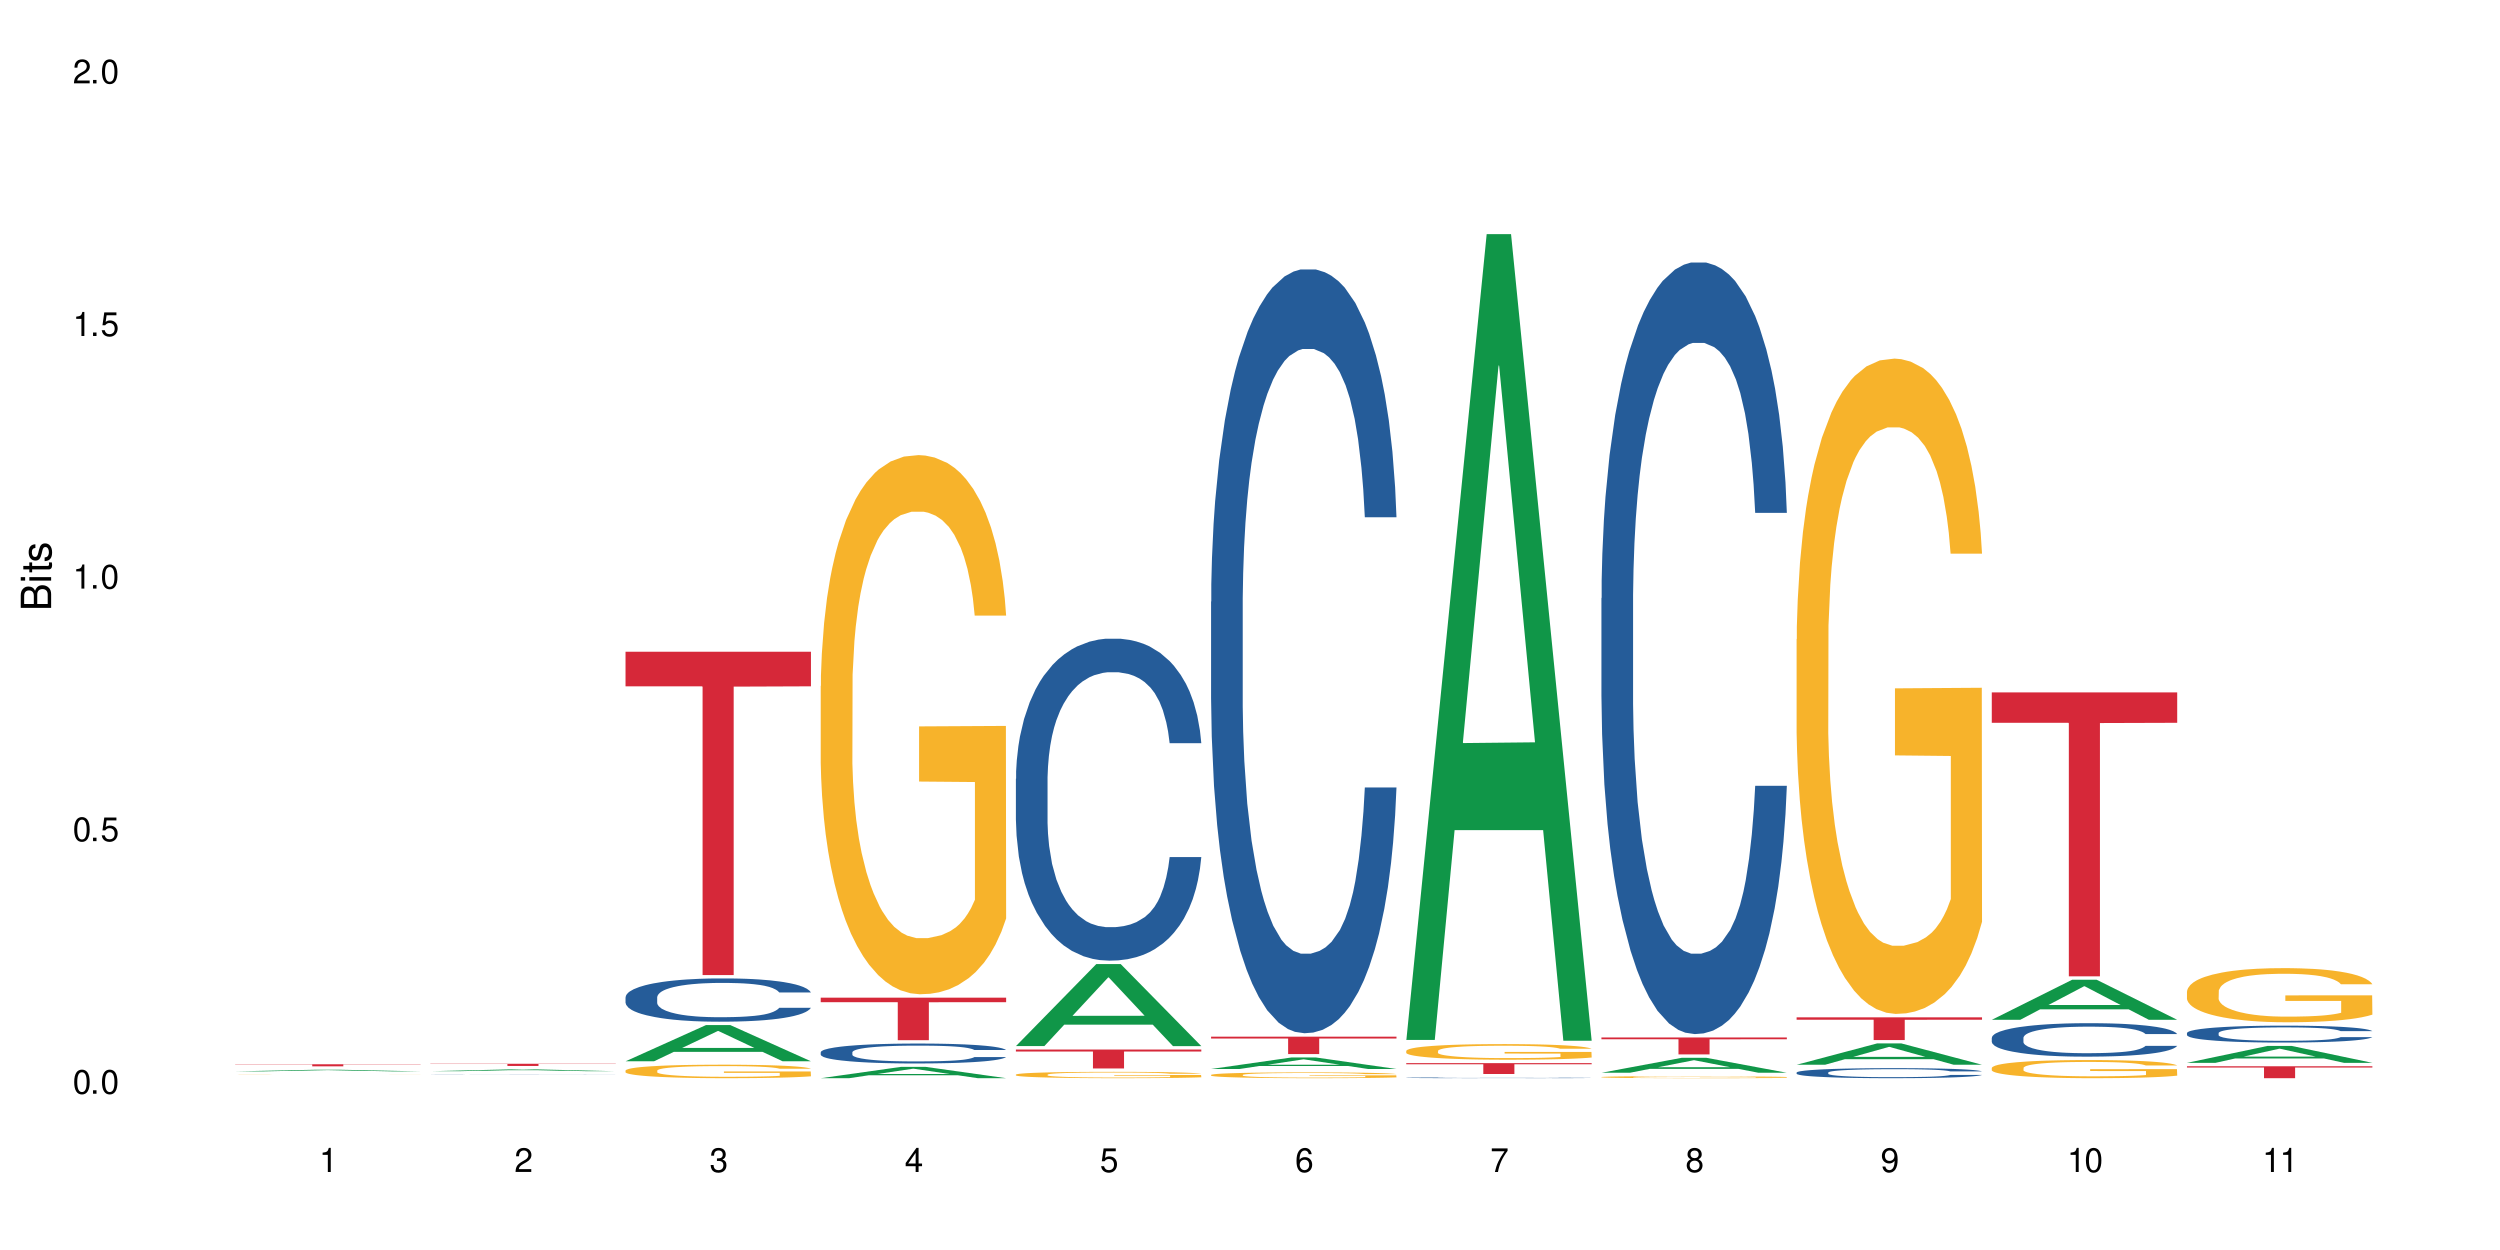 <?xml version="1.0" encoding="UTF-8"?>
<svg xmlns="http://www.w3.org/2000/svg" xmlns:xlink="http://www.w3.org/1999/xlink" width="720" height="360" viewBox="0 0 720 360">
<defs>
<g>
<g id="glyph-0-0">
</g>
<g id="glyph-0-1">
<path d="M 2.641 -6.938 C 2 -6.938 1.422 -6.656 1.078 -6.172 C 0.641 -5.562 0.406 -4.641 0.406 -3.359 C 0.406 -1.016 1.188 0.219 2.641 0.219 C 4.078 0.219 4.859 -1.016 4.859 -3.297 C 4.859 -4.641 4.656 -5.547 4.203 -6.172 C 3.844 -6.656 3.281 -6.938 2.641 -6.938 Z M 2.641 -6.188 C 3.547 -6.188 4 -5.25 4 -3.375 C 4 -1.406 3.562 -0.484 2.625 -0.484 C 1.734 -0.484 1.281 -1.438 1.281 -3.344 C 1.281 -5.25 1.734 -6.188 2.641 -6.188 Z M 2.641 -6.188 "/>
</g>
<g id="glyph-0-2">
<path d="M 1.828 -1 L 0.828 -1 L 0.828 0 L 1.828 0 Z M 1.828 -1 "/>
</g>
<g id="glyph-0-3">
<path d="M 4.562 -6.797 L 1.062 -6.797 L 0.547 -3.094 L 1.328 -3.094 C 1.719 -3.562 2.047 -3.734 2.578 -3.734 C 3.484 -3.734 4.062 -3.109 4.062 -2.094 C 4.062 -1.125 3.484 -0.531 2.578 -0.531 C 1.828 -0.531 1.375 -0.906 1.188 -1.672 L 0.328 -1.672 C 0.453 -1.109 0.547 -0.844 0.75 -0.594 C 1.125 -0.078 1.828 0.219 2.594 0.219 C 3.969 0.219 4.922 -0.781 4.922 -2.219 C 4.922 -3.562 4.031 -4.484 2.719 -4.484 C 2.25 -4.484 1.859 -4.359 1.469 -4.062 L 1.734 -5.969 L 4.562 -5.969 Z M 4.562 -6.797 "/>
</g>
<g id="glyph-0-4">
<path d="M 2.484 -4.938 L 2.484 0 L 3.328 0 L 3.328 -6.938 L 2.766 -6.938 C 2.469 -5.875 2.281 -5.734 0.984 -5.562 L 0.984 -4.938 Z M 2.484 -4.938 "/>
</g>
<g id="glyph-0-5">
<path d="M 4.859 -0.828 L 1.281 -0.828 C 1.359 -1.406 1.672 -1.781 2.5 -2.281 L 3.469 -2.828 C 4.406 -3.344 4.906 -4.062 4.906 -4.906 C 4.906 -5.484 4.672 -6.031 4.266 -6.406 C 3.859 -6.766 3.375 -6.938 2.719 -6.938 C 1.859 -6.938 1.219 -6.625 0.844 -6.031 C 0.609 -5.672 0.5 -5.234 0.484 -4.531 L 1.328 -4.531 C 1.359 -5.016 1.406 -5.281 1.531 -5.516 C 1.75 -5.938 2.188 -6.203 2.703 -6.203 C 3.469 -6.203 4.031 -5.641 4.031 -4.891 C 4.031 -4.344 3.719 -3.859 3.125 -3.516 L 2.234 -3 C 0.812 -2.172 0.406 -1.531 0.328 -0.016 L 4.859 -0.016 Z M 4.859 -0.828 "/>
</g>
<g id="glyph-0-6">
<path d="M 2.125 -3.188 L 2.578 -3.188 C 3.5 -3.188 3.984 -2.766 3.984 -1.922 C 3.984 -1.062 3.469 -0.531 2.594 -0.531 C 1.656 -0.531 1.203 -1 1.156 -2.016 L 0.312 -2.016 C 0.344 -1.453 0.438 -1.094 0.609 -0.781 C 0.953 -0.109 1.625 0.219 2.547 0.219 C 3.953 0.219 4.859 -0.625 4.859 -1.938 C 4.859 -2.828 4.516 -3.297 3.703 -3.594 C 4.344 -3.844 4.656 -4.328 4.656 -5.031 C 4.656 -6.219 3.875 -6.938 2.578 -6.938 C 1.203 -6.938 0.484 -6.172 0.453 -4.703 L 1.297 -4.703 C 1.312 -5.125 1.344 -5.359 1.453 -5.578 C 1.641 -5.969 2.062 -6.203 2.594 -6.203 C 3.344 -6.203 3.797 -5.75 3.797 -5 C 3.797 -4.516 3.609 -4.219 3.25 -4.047 C 3.016 -3.953 2.703 -3.922 2.125 -3.906 Z M 2.125 -3.188 "/>
</g>
<g id="glyph-0-7">
<path d="M 3.141 -1.672 L 3.141 0 L 3.984 0 L 3.984 -1.672 L 4.984 -1.672 L 4.984 -2.438 L 3.984 -2.438 L 3.984 -6.938 L 3.359 -6.938 L 0.266 -2.578 L 0.266 -1.672 Z M 3.141 -2.438 L 1 -2.438 L 3.141 -5.5 Z M 3.141 -2.438 "/>
</g>
<g id="glyph-0-8">
<path d="M 4.781 -5.125 C 4.609 -6.266 3.891 -6.938 2.844 -6.938 C 2.094 -6.938 1.422 -6.578 1.031 -5.953 C 0.594 -5.266 0.406 -4.422 0.406 -3.172 C 0.406 -2 0.578 -1.25 0.984 -0.641 C 1.359 -0.078 1.953 0.219 2.703 0.219 C 3.984 0.219 4.922 -0.75 4.922 -2.094 C 4.922 -3.375 4.062 -4.281 2.844 -4.281 C 2.172 -4.281 1.641 -4.031 1.281 -3.516 C 1.281 -5.234 1.828 -6.188 2.797 -6.188 C 3.391 -6.188 3.797 -5.797 3.938 -5.125 Z M 2.734 -3.531 C 3.547 -3.531 4.062 -2.953 4.062 -2.031 C 4.062 -1.156 3.484 -0.531 2.703 -0.531 C 1.922 -0.531 1.328 -1.188 1.328 -2.078 C 1.328 -2.938 1.906 -3.531 2.734 -3.531 Z M 2.734 -3.531 "/>
</g>
<g id="glyph-0-9">
<path d="M 4.984 -6.797 L 0.438 -6.797 L 0.438 -5.969 L 4.109 -5.969 C 2.5 -3.656 1.828 -2.234 1.328 0 L 2.219 0 C 2.594 -2.172 3.453 -4.047 4.984 -6.094 Z M 4.984 -6.797 "/>
</g>
<g id="glyph-0-10">
<path d="M 3.75 -3.656 C 4.469 -4.094 4.688 -4.438 4.688 -5.078 C 4.688 -6.172 3.844 -6.938 2.641 -6.938 C 1.438 -6.938 0.594 -6.172 0.594 -5.094 C 0.594 -4.438 0.812 -4.094 1.516 -3.656 C 0.734 -3.266 0.359 -2.703 0.359 -1.922 C 0.359 -0.656 1.281 0.219 2.641 0.219 C 3.984 0.219 4.922 -0.656 4.922 -1.922 C 4.922 -2.703 4.531 -3.266 3.75 -3.656 Z M 2.641 -6.188 C 3.359 -6.188 3.812 -5.75 3.812 -5.062 C 3.812 -4.406 3.344 -3.984 2.641 -3.984 C 1.922 -3.984 1.453 -4.406 1.453 -5.078 C 1.453 -5.75 1.922 -6.188 2.641 -6.188 Z M 2.641 -3.266 C 3.484 -3.266 4.062 -2.719 4.062 -1.906 C 4.062 -1.078 3.484 -0.531 2.625 -0.531 C 1.797 -0.531 1.219 -1.094 1.219 -1.906 C 1.219 -2.719 1.781 -3.266 2.641 -3.266 Z M 2.641 -3.266 "/>
</g>
<g id="glyph-0-11">
<path d="M 0.516 -1.578 C 0.672 -0.453 1.406 0.219 2.438 0.219 C 3.188 0.219 3.859 -0.141 4.266 -0.766 C 4.688 -1.453 4.891 -2.297 4.891 -3.547 C 4.891 -4.719 4.703 -5.453 4.312 -6.078 C 3.938 -6.641 3.344 -6.938 2.594 -6.938 C 1.297 -6.938 0.359 -5.969 0.359 -4.625 C 0.359 -3.344 1.234 -2.453 2.453 -2.453 C 3.094 -2.453 3.578 -2.672 4.016 -3.203 C 4 -1.484 3.469 -0.531 2.5 -0.531 C 1.906 -0.531 1.484 -0.906 1.359 -1.578 Z M 2.578 -6.203 C 3.375 -6.203 3.969 -5.531 3.969 -4.641 C 3.969 -3.797 3.391 -3.188 2.547 -3.188 C 1.734 -3.188 1.234 -3.766 1.234 -4.688 C 1.234 -5.562 1.797 -6.203 2.578 -6.203 Z M 2.578 -6.203 "/>
</g>
<g id="glyph-1-0">
</g>
<g id="glyph-1-1">
<path d="M 0 -0.953 L 0 -4.891 C 0 -5.719 -0.234 -6.344 -0.734 -6.797 C -1.188 -7.234 -1.812 -7.469 -2.5 -7.469 C -3.547 -7.469 -4.188 -7 -4.625 -5.875 C -4.984 -6.688 -5.625 -7.094 -6.531 -7.094 C -7.172 -7.094 -7.734 -6.859 -8.141 -6.391 C -8.562 -5.922 -8.75 -5.344 -8.75 -4.5 L -8.75 -0.953 Z M -4.984 -2.062 L -7.766 -2.062 L -7.766 -4.219 C -7.766 -4.844 -7.688 -5.203 -7.453 -5.5 C -7.219 -5.812 -6.859 -5.969 -6.375 -5.969 C -5.891 -5.969 -5.531 -5.812 -5.297 -5.5 C -5.062 -5.203 -4.984 -4.844 -4.984 -4.219 Z M -0.984 -2.062 L -4 -2.062 L -4 -4.781 C -4 -5.766 -3.438 -6.359 -2.484 -6.359 C -1.547 -6.359 -0.984 -5.766 -0.984 -4.781 Z M -0.984 -2.062 "/>
</g>
<g id="glyph-1-2">
<path d="M -6.281 -1.797 L -6.281 -0.797 L 0 -0.797 L 0 -1.797 Z M -8.75 -1.797 L -8.75 -0.797 L -7.484 -0.797 L -7.484 -1.797 Z M -8.75 -1.797 "/>
</g>
<g id="glyph-1-3">
<path d="M -6.281 -3.047 L -6.281 -2.016 L -8.016 -2.016 L -8.016 -1.016 L -6.281 -1.016 L -6.281 -0.172 L -5.469 -0.172 L -5.469 -1.016 L -0.719 -1.016 C -0.078 -1.016 0.281 -1.453 0.281 -2.234 C 0.281 -2.5 0.25 -2.719 0.188 -3.047 L -0.641 -3.047 C -0.609 -2.906 -0.594 -2.766 -0.594 -2.562 C -0.594 -2.141 -0.719 -2.016 -1.156 -2.016 L -5.469 -2.016 L -5.469 -3.047 Z M -6.281 -3.047 "/>
</g>
<g id="glyph-1-4">
<path d="M -4.531 -5.25 C -5.766 -5.25 -6.469 -4.422 -6.469 -2.969 C -6.469 -1.516 -5.719 -0.562 -4.547 -0.562 C -3.562 -0.562 -3.094 -1.062 -2.734 -2.562 L -2.516 -3.484 C -2.344 -4.188 -2.094 -4.469 -1.641 -4.469 C -1.047 -4.469 -0.641 -3.875 -0.641 -3 C -0.641 -2.453 -0.797 -2 -1.062 -1.75 C -1.25 -1.594 -1.422 -1.531 -1.875 -1.469 L -1.875 -0.406 C -0.422 -0.453 0.281 -1.266 0.281 -2.922 C 0.281 -4.5 -0.5 -5.516 -1.719 -5.516 C -2.656 -5.516 -3.172 -4.984 -3.469 -3.734 L -3.703 -2.766 C -3.891 -1.953 -4.156 -1.609 -4.594 -1.609 C -5.188 -1.609 -5.547 -2.125 -5.547 -2.938 C -5.547 -3.75 -5.203 -4.172 -4.531 -4.203 Z M -4.531 -5.25 "/>
</g>
</g>
</defs>
<rect x="-72" y="-36" width="864" height="432" fill="rgb(100%, 100%, 100%)" fill-opacity="1"/>
<path fill-rule="nonzero" fill="rgb(6.275%, 58.824%, 28.235%)" fill-opacity="1" d="M 67.73 308.559 L 67.789 308.559 L 90.895 308.082 L 97.91 308.082 L 121.133 308.559 L 112.973 308.559 L 107.152 308.434 L 81.652 308.434 L 75.945 308.559 L 67.73 308.559 L 84.105 308.383 L 104.816 308.383 L 94.488 308.16 L 94.262 308.16 L 84.047 308.383 L 84.105 308.383 Z M 67.73 308.559 "/>
<path fill-rule="nonzero" fill="rgb(96.863%, 70.196%, 16.863%)" fill-opacity="1" d="M 67.73 309.559 L 67.797 309.559 L 68.055 309.555 L 68.707 309.551 L 69.555 309.551 L 70.465 309.547 L 72.027 309.547 L 72.875 309.543 L 75.023 309.543 L 77.762 309.539 L 84.469 309.539 L 87.855 309.535 L 104.199 309.535 L 106.285 309.539 L 113.645 309.539 L 115.207 309.543 L 118.07 309.543 L 119.18 309.547 L 120.156 309.547 L 120.742 309.551 L 121.133 309.551 L 111.559 309.551 L 110.973 309.547 L 109.02 309.547 L 108.043 309.543 L 84.078 309.543 L 82.125 309.547 L 80.105 309.547 L 79.191 309.551 L 77.824 309.551 L 77.434 309.555 L 76.914 309.559 L 76.848 309.566 L 77.043 309.566 L 77.434 309.57 L 77.957 309.57 L 78.738 309.574 L 80.887 309.574 L 82.059 309.578 L 85.445 309.578 L 87.137 309.582 L 109.148 309.582 L 110.125 309.578 L 112.145 309.578 L 112.145 309.566 L 96.059 309.566 L 96.059 309.562 L 121.066 309.562 L 121.133 309.582 L 116.441 309.582 L 114.75 309.586 L 79.973 309.586 L 78.215 309.582 L 74.895 309.582 L 73.852 309.578 L 71.703 309.578 L 70.66 309.574 L 69.164 309.574 L 68.645 309.57 L 68.121 309.57 L 67.859 309.566 L 67.73 309.566 Z M 67.73 309.559 "/>
<path fill-rule="nonzero" fill="rgb(83.922%, 15.686%, 22.353%)" fill-opacity="1" d="M 67.73 306.516 L 121.133 306.516 L 121.133 306.578 L 98.875 306.578 L 98.875 307.105 L 89.922 307.105 L 89.922 306.582 L 89.793 306.578 L 67.73 306.578 Z M 67.73 306.516 "/>
<path fill-rule="nonzero" fill="rgb(6.275%, 58.824%, 28.235%)" fill-opacity="1" d="M 123.941 308.512 L 124 308.512 L 147.105 307.973 L 154.125 307.973 L 177.344 308.512 L 169.184 308.512 L 163.367 308.371 L 137.863 308.371 L 132.156 308.512 L 123.941 308.512 L 140.316 308.312 L 161.027 308.312 L 150.699 308.062 L 150.586 308.059 L 150.473 308.062 L 140.258 308.312 L 140.316 308.312 Z M 123.941 308.512 "/>
<path fill-rule="nonzero" fill="rgb(14.51%, 36.078%, 60%)" fill-opacity="1" d="M 123.941 309.516 L 124.008 309.516 L 124.203 309.512 L 124.66 309.512 L 125.113 309.508 L 126.285 309.504 L 127.914 309.504 L 129.609 309.5 L 130.844 309.5 L 131.953 309.496 L 134.492 309.496 L 136.121 309.492 L 145.109 309.492 L 147.711 309.488 L 156.699 309.488 L 158.59 309.492 L 168.227 309.492 L 169.465 309.496 L 171.418 309.496 L 172.914 309.5 L 173.957 309.5 L 175.129 309.504 L 176.172 309.504 L 176.953 309.508 L 177.344 309.512 L 168.227 309.512 L 167.77 309.508 L 167.25 309.508 L 166.273 309.504 L 165.297 309.504 L 163.93 309.5 L 160.996 309.5 L 159.5 309.496 L 145.109 309.496 L 143.152 309.5 L 139.051 309.5 L 137.684 309.504 L 135.598 309.504 L 134.949 309.508 L 134.363 309.508 L 133.84 309.512 L 133.449 309.512 L 133.191 309.516 L 133.059 309.516 L 133.059 309.527 L 133.191 309.527 L 133.516 309.531 L 134.363 309.535 L 135.598 309.535 L 137.031 309.539 L 138.398 309.543 L 141.852 309.543 L 144.195 309.547 L 158.652 309.547 L 161.062 309.543 L 164.84 309.543 L 165.492 309.539 L 166.469 309.539 L 167.25 309.535 L 167.836 309.535 L 168.227 309.531 L 177.344 309.531 L 176.953 309.535 L 176.367 309.539 L 174.867 309.539 L 173.828 309.543 L 172.328 309.543 L 171.09 309.547 L 167.965 309.547 L 166.336 309.551 L 156.113 309.551 L 153.379 309.555 L 148.102 309.555 L 146.086 309.551 L 137.684 309.551 L 135.793 309.547 L 132.344 309.547 L 130 309.543 L 128.566 309.543 L 127.59 309.539 L 126.48 309.539 L 125.699 309.535 L 124.789 309.531 L 124.137 309.527 L 123.941 309.523 Z M 123.941 309.516 "/>
<path fill-rule="nonzero" fill="rgb(83.922%, 15.686%, 22.353%)" fill-opacity="1" d="M 123.941 306.363 L 177.344 306.363 L 177.344 306.434 L 155.086 306.434 L 155.086 306.996 L 146.133 306.996 L 146.133 306.434 L 123.941 306.434 Z M 123.941 306.363 "/>
<path fill-rule="nonzero" fill="rgb(6.275%, 58.824%, 28.235%)" fill-opacity="1" d="M 180.152 305.645 L 180.211 305.633 L 203.316 295.227 L 210.336 295.227 L 233.555 305.652 L 225.395 305.652 L 219.578 302.93 L 194.074 302.93 L 188.371 305.645 L 180.152 305.645 L 196.527 301.805 L 217.238 301.797 L 206.91 296.93 L 206.797 296.922 L 206.684 296.949 L 196.473 301.797 L 196.527 301.805 Z M 180.152 305.645 "/>
<path fill-rule="nonzero" fill="rgb(14.51%, 36.078%, 60%)" fill-opacity="1" d="M 180.152 287.211 L 180.219 287.199 L 180.219 286.926 L 180.414 286.492 L 180.871 285.945 L 181.324 285.57 L 182.5 284.898 L 184.125 284.25 L 185.82 283.75 L 187.059 283.453 L 188.164 283.223 L 190.703 282.801 L 192.332 282.586 L 194.09 282.395 L 196.238 282.199 L 197.801 282.086 L 201.32 281.902 L 203.922 281.824 L 205.941 281.789 L 210.305 281.789 L 212.91 281.836 L 214.801 281.891 L 216.883 281.984 L 218.641 282.086 L 221.703 282.336 L 224.438 282.656 L 225.676 282.836 L 227.629 283.191 L 229.125 283.531 L 230.168 283.828 L 231.34 284.25 L 232.383 284.762 L 233.164 285.344 L 233.555 285.832 L 224.438 285.832 L 223.98 285.379 L 223.461 285.023 L 222.484 284.559 L 221.508 284.227 L 220.141 283.895 L 218.902 283.68 L 217.207 283.465 L 215.711 283.328 L 214.148 283.223 L 212.648 283.156 L 209.785 283.086 L 206.465 283.086 L 205.227 283.109 L 202.688 283.203 L 201.32 283.281 L 199.363 283.441 L 197.996 283.59 L 196.371 283.816 L 195.262 284.012 L 193.895 284.305 L 192.918 284.57 L 191.812 284.945 L 191.16 285.23 L 190.574 285.547 L 190.051 285.926 L 189.66 286.324 L 189.402 286.742 L 189.27 287.152 L 189.27 288.918 L 189.402 289.328 L 189.727 289.809 L 190.574 290.504 L 191.812 291.105 L 193.242 291.586 L 194.609 291.926 L 195.395 292.086 L 196.434 292.27 L 198.062 292.496 L 200.406 292.723 L 201.773 292.816 L 203.859 292.906 L 206.008 292.953 L 208.875 292.953 L 211.414 292.906 L 213.105 292.852 L 214.863 292.758 L 217.273 292.566 L 218.773 292.383 L 220.074 292.168 L 221.051 291.949 L 221.703 291.77 L 222.68 291.414 L 223.461 291.027 L 224.047 290.629 L 224.438 290.242 L 233.555 290.242 L 233.164 290.695 L 232.578 291.141 L 231.992 291.473 L 231.082 291.871 L 230.039 292.223 L 228.539 292.621 L 227.305 292.883 L 225.676 293.168 L 224.176 293.387 L 222.551 293.578 L 220.141 293.809 L 218.578 293.922 L 216.883 294.023 L 214.863 294.113 L 212.324 294.195 L 209.59 294.238 L 207.051 294.25 L 204.316 294.227 L 202.297 294.184 L 199.625 294.082 L 196.305 293.875 L 193.895 293.66 L 192.008 293.441 L 190.379 293.215 L 188.555 292.906 L 186.211 292.406 L 184.777 292.02 L 183.801 291.699 L 182.695 291.254 L 181.914 290.855 L 181 290.219 L 180.348 289.41 L 180.152 288.781 Z M 180.152 287.211 "/>
<path fill-rule="nonzero" fill="rgb(96.863%, 70.196%, 16.863%)" fill-opacity="1" d="M 180.152 308.297 L 180.219 308.293 L 180.219 308.223 L 180.48 308.062 L 181.129 307.84 L 181.977 307.66 L 182.891 307.516 L 183.477 307.441 L 184.453 307.336 L 185.297 307.258 L 187.449 307.098 L 190.184 306.949 L 191.68 306.883 L 193.375 306.824 L 195.785 306.758 L 196.891 306.73 L 200.277 306.676 L 204.121 306.641 L 208.352 306.629 L 210.305 306.633 L 212.977 306.648 L 216.621 306.688 L 218.707 306.723 L 220.336 306.758 L 222.027 306.805 L 224.113 306.875 L 226.066 306.961 L 227.629 307.043 L 229.191 307.152 L 230.492 307.266 L 231.602 307.391 L 232.578 307.539 L 233.164 307.664 L 233.555 307.789 L 224.504 307.789 L 223.98 307.664 L 223.395 307.566 L 222.418 307.449 L 221.441 307.363 L 220.465 307.297 L 218.641 307.203 L 217.078 307.148 L 215.125 307.098 L 213.238 307.066 L 211.086 307.043 L 209.785 307.039 L 206.332 307.039 L 203.207 307.062 L 201.383 307.09 L 200.082 307.121 L 198.258 307.172 L 197.152 307.215 L 196.5 307.242 L 194.547 307.355 L 193.242 307.453 L 192.527 307.52 L 191.617 307.629 L 190.965 307.723 L 190.246 307.867 L 189.855 307.973 L 189.336 308.215 L 189.27 308.852 L 189.465 308.988 L 189.855 309.133 L 190.379 309.262 L 191.16 309.398 L 191.941 309.5 L 193.309 309.641 L 194.48 309.73 L 195.395 309.793 L 197.152 309.887 L 197.867 309.918 L 199.562 309.984 L 201.32 310.031 L 203.469 310.074 L 205.098 310.098 L 207.699 310.113 L 211.023 310.113 L 214.93 310.094 L 217.402 310.066 L 219.098 310.035 L 220.203 310.012 L 221.57 309.973 L 222.551 309.938 L 223.461 309.898 L 224.566 309.836 L 224.566 308.988 L 208.484 308.984 L 208.484 308.586 L 233.488 308.582 L 233.555 309.973 L 232.188 310.07 L 230.492 310.16 L 228.867 310.23 L 227.172 310.293 L 224.762 310.359 L 222.809 310.402 L 219.812 310.453 L 217.078 310.484 L 214.215 310.504 L 211.672 310.516 L 208.68 310.52 L 206.008 310.512 L 203.141 310.492 L 200.863 310.465 L 198.777 310.426 L 196.695 310.383 L 194.09 310.309 L 192.398 310.246 L 190.641 310.172 L 188.879 310.082 L 187.316 309.988 L 186.277 309.914 L 185.234 309.828 L 184.125 309.719 L 183.086 309.602 L 182.305 309.488 L 181.586 309.363 L 181.066 309.246 L 180.543 309.09 L 180.285 308.961 L 180.152 308.852 Z M 180.152 308.297 "/>
<path fill-rule="nonzero" fill="rgb(83.922%, 15.686%, 22.353%)" fill-opacity="1" d="M 180.152 187.691 L 233.555 187.691 L 233.555 197.66 L 211.301 197.75 L 211.301 280.812 L 202.344 280.812 L 202.344 197.836 L 202.215 197.66 L 180.152 197.66 Z M 180.152 187.691 "/>
<path fill-rule="nonzero" fill="rgb(6.275%, 58.824%, 28.235%)" fill-opacity="1" d="M 236.367 310.516 L 236.422 310.516 L 259.527 307.254 L 266.547 307.254 L 289.766 310.52 L 281.609 310.52 L 275.789 309.668 L 250.285 309.668 L 244.582 310.516 L 236.367 310.516 L 252.738 309.316 L 273.449 309.312 L 263.121 307.789 L 263.008 307.785 L 262.895 307.797 L 252.684 309.312 L 252.738 309.316 Z M 236.367 310.516 "/>
<path fill-rule="nonzero" fill="rgb(14.51%, 36.078%, 60%)" fill-opacity="1" d="M 236.367 303.043 L 236.43 303.035 L 236.43 302.91 L 236.625 302.711 L 237.082 302.461 L 237.539 302.285 L 238.711 301.977 L 240.34 301.68 L 242.031 301.449 L 243.27 301.312 L 244.375 301.207 L 246.914 301.012 L 248.543 300.914 L 250.301 300.824 L 252.449 300.734 L 254.016 300.684 L 257.531 300.598 L 260.137 300.562 L 262.152 300.547 L 266.516 300.547 L 269.121 300.566 L 271.012 300.594 L 273.094 300.637 L 274.852 300.684 L 277.914 300.797 L 280.648 300.945 L 281.887 301.027 L 283.84 301.191 L 285.34 301.348 L 286.379 301.484 L 287.551 301.68 L 288.594 301.914 L 289.375 302.184 L 289.766 302.406 L 280.648 302.406 L 280.191 302.199 L 279.672 302.035 L 278.695 301.82 L 277.719 301.668 L 276.352 301.516 L 275.113 301.418 L 273.422 301.316 L 271.922 301.254 L 270.359 301.207 L 268.863 301.176 L 265.996 301.145 L 262.676 301.145 L 261.438 301.156 L 258.898 301.195 L 257.531 301.234 L 255.578 301.309 L 254.211 301.375 L 252.582 301.48 L 251.473 301.57 L 250.105 301.703 L 249.129 301.824 L 248.023 302 L 247.371 302.129 L 246.785 302.277 L 246.266 302.449 L 245.875 302.633 L 245.613 302.828 L 245.484 303.016 L 245.484 303.828 L 245.613 304.016 L 245.938 304.234 L 246.785 304.555 L 248.023 304.832 L 249.457 305.055 L 250.824 305.211 L 251.605 305.285 L 252.645 305.367 L 254.273 305.473 L 256.617 305.578 L 257.984 305.617 L 260.07 305.66 L 262.219 305.684 L 265.086 305.684 L 267.625 305.66 L 269.316 305.633 L 271.074 305.594 L 273.484 305.504 L 274.984 305.418 L 276.285 305.32 L 277.262 305.223 L 277.914 305.137 L 278.891 304.973 L 279.672 304.797 L 280.258 304.613 L 280.648 304.434 L 289.766 304.434 L 289.375 304.645 L 288.789 304.848 L 288.203 305 L 287.293 305.184 L 286.25 305.348 L 284.75 305.531 L 283.516 305.652 L 281.887 305.781 L 280.387 305.883 L 278.762 305.969 L 276.352 306.074 L 274.789 306.129 L 273.094 306.176 L 271.074 306.215 L 268.535 306.254 L 265.801 306.273 L 263.262 306.277 L 260.527 306.27 L 258.508 306.246 L 255.836 306.199 L 252.516 306.105 L 250.105 306.008 L 248.219 305.906 L 246.59 305.801 L 244.766 305.66 L 242.422 305.43 L 240.988 305.254 L 240.012 305.105 L 238.906 304.902 L 238.125 304.719 L 237.211 304.426 L 236.562 304.051 L 236.367 303.766 Z M 236.367 303.043 "/>
<path fill-rule="nonzero" fill="rgb(96.863%, 70.196%, 16.863%)" fill-opacity="1" d="M 236.367 197.574 L 236.43 197.434 L 236.43 194.598 L 236.691 188.215 L 237.344 179.422 L 238.188 172.191 L 239.102 166.52 L 239.688 163.539 L 240.664 159.285 L 241.512 156.164 L 243.66 149.785 L 246.395 143.828 L 247.891 141.277 L 249.586 138.863 L 251.996 136.172 L 253.102 135.176 L 256.488 132.91 L 260.332 131.492 L 264.562 131.066 L 266.516 131.207 L 269.188 131.773 L 272.836 133.336 L 274.918 134.754 L 276.547 136.172 L 278.238 138.016 L 280.324 140.852 L 282.277 144.254 L 283.84 147.656 L 285.402 151.91 L 286.707 156.449 L 287.812 161.414 L 288.789 167.367 L 289.375 172.332 L 289.766 177.297 L 280.715 177.297 L 280.191 172.332 L 279.605 168.504 L 278.629 163.824 L 277.652 160.418 L 276.676 157.727 L 274.852 154.039 L 273.289 151.77 L 271.336 149.785 L 269.449 148.508 L 267.301 147.656 L 265.996 147.375 L 262.543 147.375 L 259.418 148.367 L 257.594 149.5 L 256.293 150.637 L 254.469 152.762 L 253.363 154.465 L 252.711 155.598 L 250.758 159.996 L 249.457 163.965 L 248.738 166.66 L 247.828 170.914 L 247.176 174.742 L 246.461 180.414 L 246.07 184.668 L 245.547 194.312 L 245.484 219.84 L 245.68 225.227 L 246.07 231.043 L 246.59 236.145 L 247.371 241.535 L 248.152 245.648 L 249.52 251.18 L 250.691 254.863 L 251.605 257.277 L 253.363 261.105 L 254.078 262.383 L 255.773 264.934 L 257.531 266.918 L 259.68 268.621 L 261.309 269.473 L 263.914 270.18 L 267.234 270.18 L 271.141 269.328 L 273.617 268.195 L 275.309 267.062 L 276.418 266.066 L 277.785 264.508 L 278.762 263.09 L 279.672 261.531 L 280.781 259.121 L 280.781 225.227 L 264.695 225.086 L 264.695 209.203 L 289.699 209.062 L 289.766 264.508 L 288.398 268.336 L 286.707 272.023 L 285.078 274.859 L 283.383 277.27 L 280.977 279.965 L 279.02 281.668 L 276.023 283.652 L 273.289 284.93 L 270.426 285.781 L 267.887 286.207 L 264.891 286.348 L 262.219 286.062 L 259.355 285.211 L 257.074 284.078 L 254.992 282.66 L 252.906 280.816 L 250.301 277.84 L 248.609 275.426 L 246.852 272.449 L 245.094 268.906 L 243.527 265.074 L 242.488 262.098 L 241.445 258.695 L 240.34 254.441 L 239.297 249.617 L 238.516 245.223 L 237.797 240.258 L 237.277 235.578 L 236.758 229.199 L 236.496 224.094 L 236.367 219.695 Z M 236.367 197.574 "/>
<path fill-rule="nonzero" fill="rgb(83.922%, 15.686%, 22.353%)" fill-opacity="1" d="M 236.367 287.324 L 289.766 287.324 L 289.766 288.633 L 267.512 288.645 L 267.512 299.57 L 258.555 299.57 L 258.555 288.656 L 258.426 288.633 L 236.367 288.633 Z M 236.367 287.324 "/>
<path fill-rule="nonzero" fill="rgb(6.275%, 58.824%, 28.235%)" fill-opacity="1" d="M 292.578 301.258 L 292.633 301.238 L 315.738 277.648 L 322.758 277.648 L 345.977 301.281 L 337.82 301.281 L 332 295.113 L 306.496 295.113 L 300.793 301.258 L 292.578 301.258 L 308.949 292.562 L 329.66 292.539 L 319.336 281.512 L 319.219 281.488 L 319.105 281.555 L 308.895 292.539 L 308.949 292.562 Z M 292.578 301.258 "/>
<path fill-rule="nonzero" fill="rgb(14.51%, 36.078%, 60%)" fill-opacity="1" d="M 292.578 224.301 L 292.641 224.215 L 292.641 222.18 L 292.836 218.961 L 293.293 214.891 L 293.75 212.094 L 294.922 207.094 L 296.551 202.266 L 298.242 198.535 L 299.48 196.332 L 300.586 194.637 L 303.125 191.5 L 304.754 189.891 L 306.512 188.449 L 308.664 187.008 L 310.227 186.16 L 313.742 184.805 L 316.348 184.211 L 318.367 183.957 L 322.73 183.957 L 325.332 184.297 L 327.223 184.723 L 329.305 185.398 L 331.066 186.16 L 334.125 188.027 L 336.859 190.398 L 338.098 191.754 L 340.051 194.383 L 341.551 196.926 L 342.59 199.129 L 343.762 202.266 L 344.805 206.078 L 345.586 210.398 L 345.977 214.043 L 336.859 214.043 L 336.406 210.656 L 335.883 208.027 L 334.906 204.551 L 333.93 202.094 L 332.562 199.637 L 331.324 198.027 L 329.633 196.418 L 328.133 195.398 L 326.57 194.637 L 325.074 194.129 L 322.207 193.621 L 318.887 193.621 L 317.648 193.789 L 315.109 194.469 L 313.742 195.062 L 311.789 196.246 L 310.422 197.348 L 308.793 199.043 L 307.684 200.484 L 306.316 202.688 L 305.34 204.637 L 304.234 207.434 L 303.582 209.551 L 302.996 211.926 L 302.477 214.723 L 302.086 217.688 L 301.824 220.824 L 301.695 223.875 L 301.695 237.012 L 301.824 240.062 L 302.148 243.621 L 302.996 248.793 L 304.234 253.281 L 305.668 256.844 L 307.035 259.387 L 307.816 260.57 L 308.859 261.926 L 310.484 263.621 L 312.832 265.316 L 314.199 265.996 L 316.281 266.672 L 318.43 267.012 L 321.297 267.012 L 323.836 266.672 L 325.527 266.25 L 327.289 265.57 L 329.695 264.129 L 331.195 262.773 L 332.496 261.164 L 333.473 259.555 L 334.125 258.199 L 335.102 255.57 L 335.883 252.691 L 336.469 249.723 L 336.859 246.844 L 345.977 246.844 L 345.586 250.23 L 345 253.539 L 344.414 255.996 L 343.504 258.961 L 342.461 261.59 L 340.965 264.555 L 339.727 266.504 L 338.098 268.621 L 336.602 270.234 L 334.973 271.672 L 332.562 273.367 L 331 274.215 L 329.305 274.977 L 327.289 275.656 L 324.746 276.25 L 322.012 276.59 L 319.473 276.672 L 316.738 276.504 L 314.719 276.164 L 312.047 275.402 L 308.727 273.875 L 306.316 272.266 L 304.43 270.656 L 302.801 268.961 L 300.977 266.672 L 298.633 262.945 L 297.199 260.062 L 296.223 257.691 L 295.117 254.383 L 294.336 251.418 L 293.422 246.672 L 292.773 240.656 L 292.578 235.996 Z M 292.578 224.301 "/>
<path fill-rule="nonzero" fill="rgb(96.863%, 70.196%, 16.863%)" fill-opacity="1" d="M 292.578 309.473 L 292.641 309.473 L 292.641 309.438 L 292.902 309.363 L 293.555 309.258 L 294.398 309.176 L 295.312 309.105 L 295.898 309.07 L 296.875 309.023 L 297.723 308.984 L 299.871 308.91 L 302.605 308.84 L 304.105 308.809 L 305.797 308.781 L 308.207 308.75 L 309.312 308.738 L 312.699 308.711 L 316.543 308.695 L 320.773 308.688 L 322.73 308.691 L 325.398 308.699 L 329.047 308.715 L 331.129 308.734 L 332.758 308.75 L 334.449 308.77 L 336.535 308.805 L 338.488 308.844 L 340.051 308.887 L 341.613 308.934 L 342.918 308.988 L 344.023 309.047 L 345 309.117 L 345.586 309.176 L 345.977 309.234 L 336.926 309.234 L 336.406 309.176 L 335.82 309.129 L 334.84 309.074 L 333.863 309.035 L 332.887 309.004 L 331.066 308.961 L 329.5 308.934 L 327.547 308.91 L 325.66 308.895 L 323.512 308.887 L 322.207 308.883 L 318.758 308.883 L 315.629 308.895 L 313.809 308.906 L 312.504 308.922 L 310.68 308.945 L 309.574 308.965 L 308.922 308.98 L 306.969 309.031 L 305.668 309.078 L 304.949 309.109 L 304.039 309.16 L 303.387 309.203 L 302.672 309.27 L 302.281 309.32 L 301.758 309.434 L 301.695 309.734 L 301.891 309.801 L 302.281 309.867 L 302.801 309.93 L 303.582 309.992 L 304.363 310.039 L 305.73 310.105 L 306.902 310.148 L 307.816 310.176 L 309.574 310.223 L 310.289 310.238 L 311.984 310.27 L 313.742 310.289 L 315.891 310.312 L 317.52 310.32 L 320.125 310.328 L 323.445 310.328 L 327.352 310.32 L 329.828 310.305 L 331.52 310.293 L 332.629 310.281 L 333.996 310.262 L 334.973 310.246 L 335.883 310.227 L 336.992 310.199 L 336.992 309.801 L 320.906 309.797 L 320.906 309.609 L 345.914 309.609 L 345.977 310.262 L 344.609 310.309 L 342.918 310.352 L 341.289 310.383 L 339.598 310.414 L 337.188 310.445 L 335.234 310.465 L 332.238 310.488 L 329.5 310.504 L 326.637 310.512 L 324.098 310.52 L 321.102 310.52 L 318.43 310.516 L 315.566 310.508 L 313.285 310.492 L 311.203 310.477 L 309.117 310.453 L 306.512 310.418 L 304.82 310.391 L 303.062 310.355 L 301.305 310.312 L 299.742 310.27 L 298.699 310.234 L 297.656 310.195 L 296.551 310.145 L 295.508 310.086 L 294.727 310.035 L 294.008 309.977 L 293.488 309.922 L 292.969 309.848 L 292.707 309.785 L 292.578 309.734 Z M 292.578 309.473 "/>
<path fill-rule="nonzero" fill="rgb(83.922%, 15.686%, 22.353%)" fill-opacity="1" d="M 292.578 302.258 L 345.977 302.258 L 345.977 302.844 L 323.723 302.848 L 323.723 307.715 L 314.77 307.715 L 314.77 302.852 L 314.637 302.844 L 292.578 302.844 Z M 292.578 302.258 "/>
<path fill-rule="nonzero" fill="rgb(6.275%, 58.824%, 28.235%)" fill-opacity="1" d="M 348.789 307.867 L 348.844 307.863 L 371.953 304.551 L 378.969 304.551 L 402.188 307.871 L 394.031 307.871 L 388.211 307.004 L 362.711 307.004 L 357.004 307.867 L 348.789 307.867 L 365.164 306.645 L 385.871 306.641 L 375.547 305.094 L 375.434 305.09 L 375.316 305.098 L 365.105 306.641 L 365.164 306.645 Z M 348.789 307.867 "/>
<path fill-rule="nonzero" fill="rgb(14.51%, 36.078%, 60%)" fill-opacity="1" d="M 348.789 173.309 L 348.852 173.109 L 348.852 168.281 L 349.051 160.641 L 349.504 150.988 L 349.961 144.355 L 351.133 132.492 L 352.762 121.031 L 354.453 112.184 L 355.691 106.953 L 356.797 102.934 L 359.34 95.492 L 360.965 91.672 L 362.727 88.254 L 364.875 84.836 L 366.438 82.824 L 369.953 79.609 L 372.559 78.199 L 374.578 77.598 L 378.941 77.598 L 381.547 78.402 L 383.434 79.406 L 385.52 81.016 L 387.277 82.824 L 390.336 87.25 L 393.07 92.879 L 394.309 96.098 L 396.262 102.328 L 397.762 108.363 L 398.805 113.59 L 399.977 121.031 L 401.016 130.078 L 401.797 140.332 L 402.188 148.98 L 393.07 148.98 L 392.617 140.938 L 392.094 134.703 L 391.117 126.457 L 390.141 120.629 L 388.773 114.797 L 387.535 110.977 L 385.844 107.156 L 384.344 104.742 L 382.781 102.934 L 381.285 101.727 L 378.418 100.52 L 375.098 100.52 L 373.859 100.922 L 371.32 102.531 L 369.953 103.938 L 368 106.754 L 366.633 109.367 L 365.004 113.387 L 363.898 116.809 L 362.531 122.035 L 361.551 126.66 L 360.445 133.297 L 359.793 138.32 L 359.207 143.953 L 358.688 150.586 L 358.297 157.625 L 358.035 165.066 L 357.906 172.305 L 357.906 203.473 L 358.035 210.711 L 358.363 219.156 L 359.207 231.422 L 360.445 242.078 L 361.879 250.523 L 363.246 256.555 L 364.027 259.371 L 365.07 262.59 L 366.695 266.609 L 369.043 270.633 L 370.41 272.238 L 372.492 273.848 L 374.641 274.652 L 377.508 274.652 L 380.047 273.848 L 381.742 272.844 L 383.5 271.234 L 385.91 267.816 L 387.406 264.598 L 388.707 260.777 L 389.688 256.957 L 390.336 253.742 L 391.312 247.508 L 392.094 240.672 L 392.68 233.633 L 393.07 226.797 L 402.188 226.797 L 401.797 234.84 L 401.211 242.68 L 400.625 248.512 L 399.715 255.551 L 398.672 261.785 L 397.176 268.82 L 395.938 273.445 L 394.309 278.473 L 392.812 282.293 L 391.184 285.711 L 388.773 289.734 L 387.211 291.746 L 385.52 293.555 L 383.5 295.164 L 380.961 296.57 L 378.223 297.375 L 375.684 297.574 L 372.949 297.172 L 370.93 296.367 L 368.262 294.559 L 364.938 290.941 L 362.531 287.121 L 360.641 283.301 L 359.012 279.277 L 357.188 273.848 L 354.844 265 L 353.41 258.164 L 352.434 252.535 L 351.328 244.691 L 350.547 237.656 L 349.637 226.395 L 348.984 212.117 L 348.789 201.059 Z M 348.789 173.309 "/>
<path fill-rule="nonzero" fill="rgb(96.863%, 70.196%, 16.863%)" fill-opacity="1" d="M 348.789 309.562 L 348.852 309.562 L 348.852 309.531 L 349.113 309.465 L 349.766 309.367 L 350.613 309.289 L 351.523 309.23 L 352.109 309.195 L 353.086 309.152 L 353.934 309.117 L 356.082 309.051 L 358.816 308.984 L 360.316 308.957 L 362.008 308.93 L 364.418 308.902 L 365.523 308.891 L 368.91 308.867 L 372.754 308.852 L 376.988 308.848 L 378.941 308.848 L 381.609 308.855 L 385.258 308.871 L 387.34 308.887 L 388.969 308.902 L 390.664 308.922 L 392.746 308.953 L 394.699 308.988 L 396.262 309.027 L 397.824 309.07 L 399.129 309.121 L 400.234 309.176 L 401.211 309.238 L 401.797 309.293 L 402.188 309.344 L 393.137 309.344 L 392.617 309.293 L 392.031 309.25 L 391.055 309.199 L 390.078 309.164 L 389.098 309.133 L 387.277 309.094 L 385.715 309.07 L 383.758 309.051 L 381.871 309.035 L 379.723 309.027 L 378.418 309.023 L 374.969 309.023 L 371.844 309.035 L 370.02 309.047 L 368.715 309.059 L 366.891 309.082 L 365.785 309.098 L 365.133 309.113 L 363.18 309.16 L 361.879 309.203 L 361.16 309.23 L 360.25 309.277 L 359.598 309.316 L 358.883 309.379 L 358.492 309.426 L 357.969 309.527 L 357.906 309.805 L 358.102 309.863 L 358.492 309.926 L 359.012 309.98 L 359.793 310.039 L 360.574 310.082 L 361.941 310.141 L 363.117 310.18 L 364.027 310.207 L 365.785 310.25 L 366.5 310.262 L 368.195 310.289 L 369.953 310.312 L 372.102 310.328 L 373.73 310.34 L 376.336 310.348 L 379.656 310.348 L 383.562 310.336 L 386.039 310.324 L 387.73 310.312 L 388.84 310.301 L 390.207 310.285 L 391.184 310.27 L 392.094 310.254 L 393.203 310.227 L 393.203 309.863 L 377.117 309.859 L 377.117 309.688 L 402.125 309.688 L 402.188 310.285 L 400.82 310.324 L 399.129 310.367 L 397.5 310.395 L 395.809 310.422 L 393.398 310.453 L 391.445 310.469 L 388.449 310.492 L 385.715 310.504 L 382.848 310.516 L 380.309 310.52 L 377.312 310.52 L 374.641 310.516 L 371.777 310.508 L 369.496 310.496 L 367.414 310.48 L 365.328 310.461 L 362.727 310.43 L 361.031 310.402 L 359.273 310.371 L 357.516 310.332 L 355.953 310.289 L 354.91 310.258 L 353.867 310.223 L 352.762 310.176 L 351.719 310.125 L 350.938 310.078 L 350.223 310.023 L 349.699 309.973 L 349.18 309.906 L 348.918 309.848 L 348.789 309.801 Z M 348.789 309.562 "/>
<path fill-rule="nonzero" fill="rgb(83.922%, 15.686%, 22.353%)" fill-opacity="1" d="M 348.789 298.551 L 402.188 298.551 L 402.188 299.09 L 379.934 299.094 L 379.934 303.574 L 370.98 303.574 L 370.98 299.098 L 370.848 299.09 L 348.789 299.09 Z M 348.789 298.551 "/>
<path fill-rule="nonzero" fill="rgb(6.275%, 58.824%, 28.235%)" fill-opacity="1" d="M 405 299.508 L 405.059 299.289 L 428.164 67.426 L 435.18 67.426 L 458.402 299.727 L 450.242 299.727 L 444.422 239.086 L 418.922 239.086 L 413.215 299.508 L 405 299.508 L 421.375 214.004 L 442.082 213.785 L 431.758 105.379 L 431.645 105.16 L 431.527 105.816 L 421.316 213.785 L 421.375 214.004 Z M 405 299.508 "/>
<path fill-rule="nonzero" fill="rgb(14.51%, 36.078%, 60%)" fill-opacity="1" d="M 405 310.395 L 405.066 310.395 L 405.066 310.391 L 405.262 310.383 L 405.715 310.371 L 406.172 310.363 L 407.344 310.352 L 408.973 310.34 L 410.664 310.332 L 411.902 310.328 L 413.012 310.324 L 415.551 310.316 L 417.18 310.312 L 418.938 310.309 L 421.086 310.305 L 422.648 310.301 L 426.164 310.301 L 428.77 310.297 L 439.645 310.297 L 441.73 310.301 L 443.488 310.301 L 446.547 310.305 L 449.285 310.312 L 450.52 310.316 L 452.473 310.32 L 453.973 310.328 L 455.016 310.332 L 456.188 310.34 L 457.227 310.352 L 458.012 310.359 L 458.402 310.371 L 449.285 310.371 L 448.828 310.359 L 448.309 310.355 L 447.328 310.348 L 446.352 310.34 L 444.984 310.336 L 443.746 310.332 L 442.055 310.328 L 440.559 310.324 L 438.992 310.324 L 437.496 310.32 L 427.531 310.32 L 426.164 310.324 L 424.211 310.328 L 422.844 310.328 L 421.215 310.332 L 420.109 310.336 L 418.742 310.344 L 417.766 310.348 L 416.656 310.352 L 416.004 310.359 L 415.418 310.363 L 414.898 310.371 L 414.508 310.379 L 414.246 310.387 L 414.117 310.395 L 414.117 310.426 L 414.246 310.434 L 414.574 310.441 L 415.418 310.453 L 416.656 310.465 L 418.09 310.473 L 419.457 310.477 L 420.238 310.48 L 421.281 310.484 L 422.91 310.488 L 425.254 310.492 L 426.621 310.496 L 437.953 310.496 L 439.711 310.492 L 442.121 310.488 L 443.617 310.488 L 444.922 310.484 L 445.898 310.48 L 446.547 310.477 L 447.523 310.469 L 448.309 310.461 L 448.895 310.457 L 449.285 310.449 L 458.402 310.449 L 458.012 310.457 L 457.426 310.465 L 456.836 310.469 L 455.926 310.477 L 454.883 310.484 L 453.387 310.492 L 452.148 310.496 L 450.52 310.5 L 449.023 310.504 L 447.395 310.508 L 444.984 310.512 L 443.422 310.516 L 441.73 310.516 L 439.711 310.52 L 427.141 310.52 L 424.473 310.516 L 421.148 310.512 L 418.742 310.508 L 416.852 310.504 L 415.223 310.5 L 413.402 310.496 L 411.055 310.488 L 409.625 310.48 L 408.648 310.473 L 407.539 310.465 L 406.758 310.461 L 405.848 310.449 L 405.195 310.434 L 405 310.422 Z M 405 310.395 "/>
<path fill-rule="nonzero" fill="rgb(96.863%, 70.196%, 16.863%)" fill-opacity="1" d="M 405 302.629 L 405.066 302.625 L 405.066 302.543 L 405.324 302.355 L 405.977 302.102 L 406.824 301.895 L 407.734 301.727 L 408.32 301.641 L 409.297 301.52 L 410.145 301.43 L 412.293 301.242 L 415.027 301.07 L 416.527 300.996 L 418.219 300.926 L 420.629 300.848 L 421.738 300.82 L 425.121 300.754 L 428.965 300.715 L 433.199 300.699 L 435.152 300.703 L 437.82 300.723 L 441.469 300.766 L 443.551 300.809 L 445.18 300.848 L 446.875 300.902 L 448.957 300.984 L 450.91 301.082 L 452.473 301.184 L 454.039 301.305 L 455.34 301.438 L 456.445 301.582 L 457.426 301.754 L 458.012 301.898 L 458.402 302.039 L 449.348 302.039 L 448.828 301.898 L 448.242 301.785 L 447.266 301.648 L 446.289 301.551 L 445.312 301.473 L 443.488 301.367 L 441.926 301.301 L 439.973 301.242 L 438.082 301.207 L 435.934 301.184 L 434.629 301.172 L 431.18 301.172 L 428.055 301.203 L 426.23 301.234 L 424.926 301.27 L 423.105 301.328 L 421.996 301.379 L 421.348 301.41 L 419.391 301.539 L 418.09 301.652 L 417.375 301.73 L 416.461 301.855 L 415.809 301.965 L 415.094 302.133 L 414.703 302.254 L 414.184 302.535 L 414.117 303.273 L 414.312 303.43 L 414.703 303.598 L 415.223 303.746 L 416.004 303.902 L 416.785 304.02 L 418.156 304.18 L 419.328 304.289 L 420.238 304.359 L 421.996 304.469 L 422.715 304.508 L 424.406 304.578 L 426.164 304.637 L 428.312 304.688 L 429.941 304.711 L 432.547 304.73 L 435.867 304.73 L 439.777 304.707 L 442.25 304.676 L 443.945 304.641 L 445.051 304.613 L 446.418 304.566 L 447.395 304.527 L 448.309 304.48 L 449.414 304.41 L 449.414 303.43 L 433.328 303.426 L 433.328 302.965 L 458.336 302.961 L 458.402 304.566 L 457.031 304.68 L 455.34 304.785 L 453.711 304.867 L 452.02 304.938 L 449.609 305.016 L 447.656 305.066 L 444.66 305.121 L 441.926 305.16 L 439.059 305.184 L 436.52 305.195 L 433.523 305.199 L 430.855 305.191 L 427.988 305.168 L 425.707 305.137 L 423.625 305.094 L 421.543 305.039 L 418.938 304.953 L 417.242 304.883 L 415.484 304.797 L 413.727 304.695 L 412.164 304.586 L 411.121 304.496 L 410.078 304.398 L 408.973 304.277 L 407.93 304.137 L 407.148 304.008 L 406.434 303.863 L 405.91 303.73 L 405.391 303.543 L 405.129 303.398 L 405 303.27 Z M 405 302.629 "/>
<path fill-rule="nonzero" fill="rgb(83.922%, 15.686%, 22.353%)" fill-opacity="1" d="M 405 306.176 L 458.402 306.176 L 458.402 306.512 L 436.145 306.516 L 436.145 309.32 L 427.191 309.32 L 427.191 306.52 L 427.062 306.512 L 405 306.512 Z M 405 306.176 "/>
<path fill-rule="nonzero" fill="rgb(6.275%, 58.824%, 28.235%)" fill-opacity="1" d="M 461.211 308.953 L 461.27 308.949 L 484.375 304.641 L 491.391 304.641 L 514.613 308.957 L 506.453 308.957 L 500.633 307.832 L 475.133 307.832 L 469.426 308.953 L 461.211 308.953 L 477.586 307.363 L 498.297 307.359 L 487.969 305.348 L 487.855 305.344 L 487.742 305.355 L 477.527 307.359 L 477.586 307.363 Z M 461.211 308.953 "/>
<path fill-rule="nonzero" fill="rgb(14.51%, 36.078%, 60%)" fill-opacity="1" d="M 461.211 172.293 L 461.277 172.09 L 461.277 167.215 L 461.473 159.496 L 461.926 149.746 L 462.383 143.043 L 463.555 131.059 L 465.184 119.484 L 466.879 110.547 L 468.113 105.266 L 469.223 101.203 L 471.762 93.688 L 473.391 89.828 L 475.148 86.375 L 477.297 82.922 L 478.859 80.891 L 482.375 77.641 L 484.98 76.219 L 487 75.609 L 491.363 75.609 L 493.969 76.422 L 495.855 77.438 L 497.941 79.062 L 499.699 80.891 L 502.762 85.359 L 505.496 91.047 L 506.73 94.297 L 508.688 100.594 L 510.184 106.688 L 511.227 111.969 L 512.398 119.484 L 513.441 128.621 L 514.223 138.98 L 514.613 147.715 L 505.496 147.715 L 505.039 139.59 L 504.52 133.293 L 503.543 124.969 L 502.562 119.078 L 501.195 113.188 L 499.961 109.328 L 498.266 105.469 L 496.77 103.031 L 495.207 101.203 L 493.707 99.984 L 490.844 98.766 L 487.52 98.766 L 486.285 99.172 L 483.742 100.797 L 482.375 102.219 L 480.422 105.062 L 479.055 107.703 L 477.426 111.766 L 476.32 115.219 L 474.953 120.5 L 473.977 125.172 L 472.867 131.871 L 472.219 136.949 L 471.633 142.637 L 471.109 149.34 L 470.719 156.449 L 470.457 163.965 L 470.328 171.277 L 470.328 202.762 L 470.457 210.074 L 470.785 218.602 L 471.633 230.992 L 472.867 241.758 L 474.301 250.289 L 475.668 256.383 L 476.449 259.227 L 477.492 262.477 L 479.121 266.539 L 481.465 270.602 L 482.832 272.227 L 484.918 273.852 L 487.066 274.664 L 489.93 274.664 L 492.469 273.852 L 494.164 272.836 L 495.922 271.211 L 498.332 267.758 L 499.828 264.508 L 501.133 260.648 L 502.109 256.789 L 502.762 253.539 L 503.738 247.242 L 504.52 240.336 L 505.105 233.227 L 505.496 226.32 L 514.613 226.32 L 514.223 234.445 L 513.637 242.367 L 513.051 248.258 L 512.137 255.367 L 511.094 261.664 L 509.598 268.773 L 508.359 273.445 L 506.73 278.523 L 505.234 282.383 L 503.605 285.836 L 501.195 289.898 L 499.633 291.93 L 497.941 293.758 L 495.922 295.383 L 493.383 296.805 L 490.648 297.617 L 488.105 297.82 L 485.371 297.414 L 483.352 296.602 L 480.684 294.773 L 477.363 291.117 L 474.953 287.258 L 473.062 283.398 L 471.438 279.336 L 469.613 273.852 L 467.27 264.914 L 465.836 258.008 L 464.859 252.32 L 463.75 244.398 L 462.969 237.289 L 462.059 225.914 L 461.406 211.496 L 461.211 200.324 Z M 461.211 172.293 "/>
<path fill-rule="nonzero" fill="rgb(96.863%, 70.196%, 16.863%)" fill-opacity="1" d="M 461.211 310.184 L 461.277 310.184 L 461.277 310.172 L 461.535 310.148 L 462.188 310.117 L 463.035 310.09 L 463.945 310.066 L 464.531 310.055 L 465.508 310.039 L 466.355 310.027 L 468.504 310.004 L 471.242 309.98 L 472.738 309.973 L 474.43 309.965 L 476.84 309.953 L 477.949 309.949 L 481.336 309.941 L 485.176 309.934 L 491.363 309.934 L 494.035 309.938 L 497.68 309.941 L 499.766 309.949 L 501.391 309.953 L 503.086 309.961 L 505.168 309.973 L 507.125 309.984 L 508.688 309.996 L 510.25 310.012 L 511.551 310.031 L 512.66 310.047 L 513.637 310.07 L 514.223 310.09 L 514.613 310.109 L 505.559 310.109 L 505.039 310.09 L 504.453 310.074 L 502.5 310.043 L 501.523 310.035 L 499.699 310.02 L 498.137 310.012 L 496.184 310.004 L 494.293 310 L 492.145 309.996 L 487.391 309.996 L 484.266 310 L 482.441 310.004 L 481.141 310.008 L 479.316 310.016 L 478.207 310.023 L 477.559 310.027 L 475.602 310.043 L 474.301 310.059 L 473.586 310.066 L 472.672 310.086 L 472.023 310.098 L 471.305 310.121 L 470.914 310.137 L 470.395 310.172 L 470.328 310.27 L 470.523 310.289 L 470.914 310.312 L 471.438 310.332 L 472.219 310.352 L 473 310.367 L 474.367 310.387 L 475.539 310.402 L 476.449 310.41 L 478.207 310.426 L 478.926 310.43 L 480.617 310.438 L 482.375 310.445 L 484.523 310.453 L 486.152 310.457 L 488.758 310.461 L 492.078 310.461 L 495.988 310.457 L 498.461 310.453 L 500.156 310.445 L 501.262 310.445 L 502.629 310.438 L 503.605 310.434 L 504.52 310.426 L 505.625 310.418 L 505.625 310.289 L 489.539 310.289 L 489.539 310.23 L 514.547 310.227 L 514.613 310.438 L 513.246 310.453 L 511.551 310.465 L 509.922 310.477 L 508.23 310.484 L 505.82 310.496 L 503.867 310.504 L 500.871 310.512 L 498.137 310.516 L 495.27 310.52 L 487.066 310.52 L 484.199 310.516 L 481.922 310.512 L 479.836 310.508 L 477.754 310.5 L 475.148 310.488 L 473.453 310.48 L 471.695 310.469 L 469.938 310.453 L 468.375 310.441 L 467.332 310.43 L 466.289 310.414 L 465.184 310.398 L 464.141 310.383 L 463.359 310.363 L 462.645 310.348 L 462.121 310.328 L 461.602 310.305 L 461.34 310.285 L 461.211 310.27 Z M 461.211 310.184 "/>
<path fill-rule="nonzero" fill="rgb(83.922%, 15.686%, 22.353%)" fill-opacity="1" d="M 461.211 298.793 L 514.613 298.793 L 514.613 299.316 L 492.355 299.32 L 492.355 303.664 L 483.402 303.664 L 483.402 299.324 L 483.273 299.316 L 461.211 299.316 Z M 461.211 298.793 "/>
<path fill-rule="nonzero" fill="rgb(6.275%, 58.824%, 28.235%)" fill-opacity="1" d="M 517.422 306.645 L 517.48 306.637 L 540.586 300.508 L 547.602 300.508 L 570.824 306.648 L 562.664 306.648 L 556.848 305.047 L 531.344 305.047 L 525.637 306.645 L 517.422 306.645 L 533.797 304.383 L 554.508 304.375 L 544.18 301.512 L 544.066 301.504 L 543.953 301.523 L 533.738 304.375 L 533.797 304.383 Z M 517.422 306.645 "/>
<path fill-rule="nonzero" fill="rgb(14.51%, 36.078%, 60%)" fill-opacity="1" d="M 517.422 308.887 L 517.488 308.883 L 517.488 308.82 L 517.684 308.719 L 518.141 308.59 L 518.594 308.504 L 519.766 308.348 L 521.395 308.195 L 523.09 308.082 L 524.324 308.012 L 525.434 307.957 L 527.973 307.859 L 529.602 307.812 L 531.359 307.766 L 533.508 307.723 L 535.07 307.695 L 538.586 307.652 L 541.191 307.633 L 543.211 307.625 L 547.574 307.625 L 550.18 307.637 L 552.066 307.648 L 554.152 307.672 L 555.91 307.695 L 558.973 307.754 L 561.707 307.828 L 562.945 307.867 L 564.898 307.949 L 566.395 308.031 L 567.438 308.098 L 568.609 308.195 L 569.652 308.316 L 570.434 308.449 L 570.824 308.566 L 561.707 308.566 L 561.25 308.457 L 560.73 308.375 L 559.754 308.27 L 558.777 308.191 L 557.41 308.113 L 556.172 308.066 L 554.477 308.016 L 552.98 307.984 L 551.418 307.957 L 549.918 307.941 L 547.055 307.926 L 543.734 307.926 L 542.496 307.934 L 539.957 307.953 L 538.586 307.973 L 536.633 308.008 L 535.266 308.043 L 533.637 308.098 L 532.531 308.141 L 531.164 308.211 L 530.188 308.27 L 529.078 308.359 L 528.43 308.426 L 527.844 308.5 L 527.32 308.586 L 526.93 308.68 L 526.672 308.777 L 526.539 308.871 L 526.539 309.281 L 526.672 309.379 L 526.996 309.488 L 527.844 309.648 L 529.078 309.789 L 530.512 309.902 L 531.879 309.98 L 532.66 310.016 L 533.703 310.059 L 535.332 310.113 L 537.676 310.164 L 539.043 310.188 L 541.129 310.207 L 543.277 310.219 L 546.141 310.219 L 548.684 310.207 L 550.375 310.195 L 552.133 310.172 L 554.543 310.129 L 556.039 310.086 L 557.344 310.035 L 558.32 309.984 L 558.973 309.941 L 559.949 309.859 L 560.73 309.77 L 561.316 309.68 L 561.707 309.59 L 570.824 309.59 L 570.434 309.695 L 569.848 309.797 L 569.262 309.875 L 568.348 309.969 L 567.309 310.051 L 565.809 310.141 L 564.57 310.203 L 562.945 310.27 L 561.445 310.32 L 559.816 310.363 L 557.41 310.418 L 555.844 310.441 L 554.152 310.469 L 552.133 310.488 L 549.594 310.508 L 546.859 310.516 L 544.32 310.52 L 541.582 310.516 L 539.566 310.504 L 536.895 310.48 L 533.574 310.434 L 531.164 310.383 L 529.273 310.332 L 527.648 310.277 L 525.824 310.207 L 523.48 310.09 L 522.047 310 L 521.07 309.926 L 519.961 309.824 L 519.18 309.73 L 518.27 309.582 L 517.617 309.395 L 517.422 309.25 Z M 517.422 308.887 "/>
<path fill-rule="nonzero" fill="rgb(96.863%, 70.196%, 16.863%)" fill-opacity="1" d="M 517.422 184.113 L 517.488 183.941 L 517.488 180.492 L 517.75 172.738 L 518.398 162.051 L 519.246 153.258 L 520.156 146.363 L 520.742 142.746 L 521.723 137.574 L 522.566 133.781 L 524.715 126.027 L 527.453 118.785 L 528.949 115.684 L 530.645 112.754 L 533.051 109.48 L 534.16 108.273 L 537.547 105.516 L 541.387 103.793 L 545.621 103.273 L 547.574 103.445 L 550.246 104.137 L 553.891 106.031 L 555.977 107.754 L 557.605 109.48 L 559.297 111.719 L 561.379 115.168 L 563.336 119.305 L 564.898 123.441 L 566.461 128.613 L 567.762 134.129 L 568.871 140.16 L 569.848 147.398 L 570.434 153.434 L 570.824 159.465 L 561.773 159.465 L 561.25 153.434 L 560.664 148.777 L 559.688 143.09 L 558.711 138.953 L 557.734 135.68 L 555.91 131.195 L 554.348 128.438 L 552.395 126.027 L 550.504 124.477 L 548.355 123.441 L 547.055 123.098 L 543.602 123.098 L 540.477 124.301 L 538.652 125.68 L 537.352 127.059 L 535.527 129.645 L 534.418 131.715 L 533.77 133.094 L 531.816 138.438 L 530.512 143.262 L 529.797 146.539 L 528.883 151.707 L 528.234 156.363 L 527.516 163.258 L 527.125 168.426 L 526.605 180.148 L 526.539 211.172 L 526.734 217.723 L 527.125 224.789 L 527.648 230.996 L 528.43 237.543 L 529.211 242.543 L 530.578 249.266 L 531.75 253.746 L 532.66 256.676 L 534.418 261.332 L 535.137 262.883 L 536.828 265.984 L 538.586 268.398 L 540.738 270.465 L 542.363 271.5 L 544.969 272.363 L 548.293 272.363 L 552.199 271.328 L 554.672 269.949 L 556.367 268.57 L 557.473 267.363 L 558.84 265.469 L 559.816 263.742 L 560.73 261.848 L 561.836 258.918 L 561.836 217.723 L 545.75 217.551 L 545.75 198.246 L 570.758 198.074 L 570.824 265.469 L 569.457 270.121 L 567.762 274.602 L 566.137 278.051 L 564.441 280.98 L 562.031 284.254 L 560.078 286.324 L 557.082 288.738 L 554.348 290.289 L 551.48 291.32 L 548.941 291.84 L 545.945 292.012 L 543.277 291.668 L 540.41 290.633 L 538.133 289.254 L 536.047 287.531 L 533.965 285.289 L 531.359 281.668 L 529.664 278.738 L 527.906 275.121 L 526.148 270.812 L 524.586 266.156 L 523.543 262.539 L 522.504 258.402 L 521.395 253.23 L 520.352 247.371 L 519.57 242.027 L 518.855 235.992 L 518.336 230.305 L 517.812 222.551 L 517.555 216.344 L 517.422 211 Z M 517.422 184.113 "/>
<path fill-rule="nonzero" fill="rgb(83.922%, 15.686%, 22.353%)" fill-opacity="1" d="M 517.422 292.988 L 570.824 292.988 L 570.824 293.688 L 548.566 293.695 L 548.566 299.531 L 539.613 299.531 L 539.613 293.699 L 539.484 293.688 L 517.422 293.688 Z M 517.422 292.988 "/>
<path fill-rule="nonzero" fill="rgb(6.275%, 58.824%, 28.235%)" fill-opacity="1" d="M 573.633 293.695 L 573.691 293.684 L 596.797 282.156 L 603.816 282.156 L 627.035 293.707 L 618.875 293.707 L 613.059 290.691 L 587.555 290.691 L 581.852 293.695 L 573.633 293.695 L 590.008 289.445 L 610.719 289.434 L 600.391 284.043 L 600.277 284.035 L 600.164 284.066 L 589.953 289.434 L 590.008 289.445 Z M 573.633 293.695 "/>
<path fill-rule="nonzero" fill="rgb(14.51%, 36.078%, 60%)" fill-opacity="1" d="M 573.633 298.875 L 573.699 298.867 L 573.699 298.656 L 573.895 298.32 L 574.352 297.898 L 574.805 297.605 L 575.98 297.086 L 577.605 296.586 L 579.301 296.199 L 580.539 295.969 L 581.645 295.793 L 584.184 295.469 L 585.812 295.301 L 587.57 295.148 L 589.719 295 L 591.281 294.914 L 594.801 294.77 L 597.402 294.711 L 599.422 294.684 L 603.785 294.684 L 606.391 294.719 L 608.281 294.762 L 610.363 294.832 L 612.121 294.914 L 615.184 295.105 L 617.918 295.352 L 619.156 295.492 L 621.109 295.766 L 622.605 296.031 L 623.648 296.258 L 624.82 296.586 L 625.863 296.98 L 626.645 297.43 L 627.035 297.809 L 617.918 297.809 L 617.461 297.457 L 616.941 297.184 L 615.965 296.824 L 614.988 296.566 L 613.621 296.312 L 612.383 296.145 L 610.688 295.977 L 609.191 295.871 L 607.629 295.793 L 606.129 295.738 L 603.266 295.688 L 599.945 295.688 L 598.707 295.703 L 596.168 295.773 L 594.801 295.836 L 592.844 295.961 L 591.477 296.074 L 589.852 296.25 L 588.742 296.402 L 587.375 296.629 L 586.398 296.832 L 585.293 297.121 L 584.641 297.344 L 584.055 297.59 L 583.531 297.879 L 583.141 298.188 L 582.883 298.516 L 582.75 298.832 L 582.75 300.195 L 582.883 300.512 L 583.207 300.883 L 584.055 301.418 L 585.293 301.887 L 586.723 302.258 L 588.09 302.52 L 588.871 302.645 L 589.914 302.785 L 591.543 302.961 L 593.887 303.137 L 595.254 303.207 L 597.34 303.277 L 599.488 303.312 L 602.355 303.312 L 604.895 303.277 L 606.586 303.234 L 608.344 303.164 L 610.754 303.012 L 612.254 302.871 L 613.555 302.707 L 614.531 302.539 L 615.184 302.398 L 616.16 302.125 L 616.941 301.824 L 617.527 301.516 L 617.918 301.219 L 627.035 301.219 L 626.645 301.57 L 626.059 301.914 L 625.473 302.168 L 624.559 302.477 L 623.52 302.75 L 622.02 303.059 L 620.785 303.262 L 619.156 303.48 L 617.656 303.648 L 616.031 303.797 L 613.621 303.973 L 612.059 304.062 L 610.363 304.141 L 608.344 304.211 L 605.805 304.273 L 603.07 304.309 L 600.531 304.316 L 597.793 304.301 L 595.777 304.266 L 593.105 304.184 L 589.785 304.027 L 587.375 303.859 L 585.488 303.691 L 583.859 303.516 L 582.035 303.277 L 579.691 302.891 L 578.258 302.59 L 577.281 302.344 L 576.176 302 L 575.391 301.691 L 574.48 301.199 L 573.828 300.574 L 573.633 300.09 Z M 573.633 298.875 "/>
<path fill-rule="nonzero" fill="rgb(96.863%, 70.196%, 16.863%)" fill-opacity="1" d="M 573.633 307.531 L 573.699 307.527 L 573.699 307.434 L 573.961 307.219 L 574.609 306.922 L 575.457 306.676 L 576.371 306.488 L 576.957 306.387 L 577.934 306.242 L 578.777 306.137 L 580.93 305.922 L 583.664 305.723 L 585.16 305.637 L 586.855 305.555 L 589.266 305.465 L 590.371 305.434 L 593.758 305.355 L 597.598 305.309 L 601.832 305.293 L 603.785 305.297 L 606.457 305.316 L 610.102 305.371 L 612.188 305.418 L 613.816 305.465 L 615.508 305.527 L 617.594 305.621 L 619.547 305.738 L 621.109 305.852 L 622.672 305.996 L 623.973 306.148 L 625.082 306.316 L 626.059 306.516 L 626.645 306.684 L 627.035 306.848 L 617.984 306.848 L 617.461 306.684 L 616.875 306.555 L 615.898 306.395 L 614.922 306.281 L 613.945 306.191 L 612.121 306.066 L 610.559 305.988 L 608.605 305.922 L 606.715 305.879 L 604.566 305.852 L 603.266 305.844 L 599.812 305.844 L 596.688 305.875 L 594.863 305.914 L 593.562 305.953 L 591.738 306.023 L 590.633 306.082 L 589.98 306.117 L 588.027 306.266 L 586.723 306.402 L 586.008 306.492 L 585.098 306.633 L 584.445 306.762 L 583.727 306.953 L 583.336 307.098 L 582.816 307.422 L 582.75 308.281 L 582.945 308.461 L 583.336 308.66 L 583.859 308.832 L 584.641 309.012 L 585.422 309.148 L 586.789 309.336 L 587.961 309.461 L 588.871 309.543 L 590.633 309.672 L 591.348 309.715 L 593.039 309.801 L 594.801 309.867 L 596.949 309.922 L 598.578 309.953 L 601.18 309.977 L 604.504 309.977 L 608.41 309.945 L 610.883 309.91 L 612.578 309.871 L 613.684 309.836 L 615.051 309.785 L 616.031 309.738 L 616.941 309.684 L 618.047 309.605 L 618.047 308.461 L 601.961 308.457 L 601.961 307.922 L 626.969 307.918 L 627.035 309.785 L 625.668 309.914 L 623.973 310.039 L 622.348 310.133 L 620.652 310.215 L 618.242 310.305 L 616.289 310.363 L 613.293 310.43 L 610.559 310.473 L 607.695 310.5 L 605.152 310.516 L 602.156 310.52 L 599.488 310.512 L 596.621 310.48 L 594.344 310.445 L 592.258 310.395 L 590.176 310.332 L 587.57 310.234 L 585.879 310.152 L 584.117 310.051 L 582.359 309.934 L 580.797 309.805 L 579.754 309.703 L 578.715 309.59 L 577.605 309.445 L 576.566 309.285 L 575.785 309.137 L 575.066 308.969 L 574.547 308.812 L 574.023 308.598 L 573.766 308.426 L 573.633 308.277 Z M 573.633 307.531 "/>
<path fill-rule="nonzero" fill="rgb(83.922%, 15.686%, 22.353%)" fill-opacity="1" d="M 573.633 199.41 L 627.035 199.41 L 627.035 208.164 L 604.781 208.238 L 604.781 281.18 L 595.824 281.18 L 595.824 208.316 L 595.695 208.164 L 573.633 208.164 Z M 573.633 199.41 "/>
<path fill-rule="nonzero" fill="rgb(6.275%, 58.824%, 28.235%)" fill-opacity="1" d="M 629.848 306.098 L 629.902 306.09 L 653.008 301.234 L 660.027 301.234 L 683.246 306.102 L 675.09 306.102 L 669.27 304.832 L 643.766 304.832 L 638.062 306.098 L 629.848 306.098 L 646.219 304.305 L 666.93 304.301 L 656.602 302.027 L 656.488 302.023 L 656.375 302.039 L 646.164 304.301 L 646.219 304.305 Z M 629.848 306.098 "/>
<path fill-rule="nonzero" fill="rgb(14.51%, 36.078%, 60%)" fill-opacity="1" d="M 629.848 297.508 L 629.91 297.504 L 629.91 297.395 L 630.105 297.227 L 630.562 297.012 L 631.02 296.867 L 632.191 296.605 L 633.816 296.352 L 635.512 296.156 L 636.75 296.039 L 637.855 295.949 L 640.395 295.785 L 642.023 295.699 L 643.781 295.625 L 645.93 295.551 L 647.492 295.504 L 651.012 295.434 L 653.617 295.402 L 655.633 295.391 L 659.996 295.391 L 662.602 295.406 L 664.492 295.43 L 666.574 295.465 L 668.332 295.504 L 671.395 295.602 L 674.129 295.727 L 675.367 295.801 L 677.32 295.938 L 678.816 296.07 L 679.859 296.188 L 681.031 296.352 L 682.074 296.551 L 682.855 296.777 L 683.246 296.969 L 674.129 296.969 L 673.672 296.793 L 673.152 296.652 L 672.176 296.473 L 671.199 296.344 L 669.832 296.211 L 668.594 296.129 L 666.902 296.043 L 665.402 295.992 L 663.84 295.949 L 662.344 295.922 L 659.477 295.898 L 656.156 295.898 L 654.918 295.906 L 652.379 295.941 L 651.012 295.973 L 649.059 296.035 L 647.688 296.094 L 646.062 296.18 L 644.953 296.258 L 643.586 296.371 L 642.609 296.477 L 641.504 296.621 L 640.852 296.734 L 640.266 296.859 L 639.746 297.004 L 639.355 297.16 L 639.094 297.324 L 638.965 297.484 L 638.965 298.176 L 639.094 298.336 L 639.418 298.523 L 640.266 298.793 L 641.504 299.027 L 642.934 299.215 L 644.305 299.348 L 645.086 299.41 L 646.125 299.484 L 647.754 299.57 L 650.098 299.66 L 651.465 299.695 L 653.551 299.73 L 655.699 299.75 L 658.566 299.75 L 661.105 299.73 L 662.797 299.711 L 664.555 299.676 L 666.965 299.598 L 668.465 299.527 L 669.766 299.441 L 670.742 299.359 L 671.395 299.289 L 672.371 299.148 L 673.152 298.996 L 673.738 298.844 L 674.129 298.691 L 683.246 298.691 L 682.855 298.867 L 682.27 299.043 L 681.684 299.172 L 680.773 299.328 L 679.73 299.465 L 678.23 299.621 L 676.996 299.723 L 675.367 299.836 L 673.867 299.918 L 672.242 299.996 L 669.832 300.082 L 668.27 300.129 L 666.574 300.168 L 664.555 300.203 L 662.016 300.234 L 659.281 300.254 L 656.742 300.258 L 654.008 300.25 L 651.988 300.23 L 649.316 300.191 L 645.996 300.109 L 643.586 300.027 L 641.699 299.941 L 640.07 299.852 L 638.246 299.73 L 635.902 299.535 L 634.469 299.387 L 633.492 299.262 L 632.387 299.086 L 631.605 298.93 L 630.691 298.684 L 630.043 298.367 L 629.848 298.121 Z M 629.848 297.508 "/>
<path fill-rule="nonzero" fill="rgb(96.863%, 70.196%, 16.863%)" fill-opacity="1" d="M 629.848 285.5 L 629.91 285.484 L 629.91 285.199 L 630.172 284.559 L 630.824 283.676 L 631.668 282.953 L 632.582 282.383 L 633.168 282.082 L 634.145 281.656 L 634.992 281.344 L 637.141 280.703 L 639.875 280.105 L 641.371 279.848 L 643.066 279.605 L 645.477 279.336 L 646.582 279.234 L 649.969 279.008 L 653.812 278.863 L 658.043 278.82 L 659.996 278.836 L 662.668 278.895 L 666.316 279.051 L 668.398 279.191 L 670.027 279.336 L 671.719 279.52 L 673.805 279.805 L 675.758 280.145 L 677.32 280.488 L 678.883 280.914 L 680.188 281.371 L 681.293 281.871 L 682.27 282.469 L 682.855 282.965 L 683.246 283.465 L 674.195 283.465 L 673.672 282.965 L 673.086 282.582 L 672.109 282.113 L 671.133 281.77 L 670.156 281.5 L 668.332 281.129 L 666.77 280.902 L 664.816 280.703 L 662.93 280.574 L 660.777 280.488 L 659.477 280.461 L 656.023 280.461 L 652.898 280.559 L 651.074 280.672 L 649.773 280.789 L 647.949 281 L 646.844 281.172 L 646.191 281.285 L 644.238 281.727 L 642.934 282.125 L 642.219 282.395 L 641.309 282.824 L 640.656 283.207 L 639.941 283.777 L 639.551 284.203 L 639.027 285.172 L 638.965 287.734 L 639.16 288.277 L 639.551 288.859 L 640.07 289.371 L 640.852 289.914 L 641.633 290.328 L 643 290.883 L 644.172 291.254 L 645.086 291.496 L 646.844 291.879 L 647.559 292.008 L 649.254 292.262 L 651.012 292.461 L 653.16 292.633 L 654.789 292.719 L 657.395 292.789 L 660.715 292.789 L 664.621 292.703 L 667.098 292.59 L 668.789 292.477 L 669.895 292.379 L 671.266 292.219 L 672.242 292.078 L 673.152 291.922 L 674.258 291.68 L 674.258 288.277 L 658.176 288.262 L 658.176 286.668 L 683.18 286.652 L 683.246 292.219 L 681.879 292.605 L 680.188 292.977 L 678.559 293.262 L 676.863 293.504 L 674.453 293.773 L 672.5 293.945 L 669.504 294.145 L 666.77 294.27 L 663.906 294.355 L 661.367 294.398 L 658.371 294.414 L 655.699 294.387 L 652.836 294.301 L 650.555 294.188 L 648.473 294.043 L 646.387 293.859 L 643.781 293.559 L 642.09 293.316 L 640.332 293.02 L 638.57 292.66 L 637.008 292.277 L 635.969 291.98 L 634.926 291.637 L 633.816 291.211 L 632.777 290.727 L 631.996 290.285 L 631.277 289.785 L 630.758 289.316 L 630.238 288.676 L 629.977 288.164 L 629.848 287.723 Z M 629.848 285.5 "/>
<path fill-rule="nonzero" fill="rgb(83.922%, 15.686%, 22.353%)" fill-opacity="1" d="M 629.848 307.078 L 683.246 307.078 L 683.246 307.445 L 660.992 307.449 L 660.992 310.52 L 652.035 310.52 L 652.035 307.453 L 651.906 307.445 L 629.848 307.445 Z M 629.848 307.078 "/>
<g fill="rgb(0%, 0%, 0%)" fill-opacity="1">
<use xlink:href="#glyph-0-1" x="20.965" y="314.993"/>
<use xlink:href="#glyph-0-2" x="25.965" y="314.993"/>
<use xlink:href="#glyph-0-1" x="28.965" y="314.993"/>
</g>
<g fill="rgb(0%, 0%, 0%)" fill-opacity="1">
<use xlink:href="#glyph-0-1" x="20.965" y="242.251"/>
<use xlink:href="#glyph-0-2" x="25.965" y="242.251"/>
<use xlink:href="#glyph-0-3" x="28.965" y="242.251"/>
</g>
<g fill="rgb(0%, 0%, 0%)" fill-opacity="1">
<use xlink:href="#glyph-0-4" x="20.965" y="169.509"/>
<use xlink:href="#glyph-0-2" x="25.965" y="169.509"/>
<use xlink:href="#glyph-0-1" x="28.965" y="169.509"/>
</g>
<g fill="rgb(0%, 0%, 0%)" fill-opacity="1">
<use xlink:href="#glyph-0-4" x="20.965" y="96.767"/>
<use xlink:href="#glyph-0-2" x="25.965" y="96.767"/>
<use xlink:href="#glyph-0-3" x="28.965" y="96.767"/>
</g>
<g fill="rgb(0%, 0%, 0%)" fill-opacity="1">
<use xlink:href="#glyph-0-5" x="20.965" y="24.024"/>
<use xlink:href="#glyph-0-2" x="25.965" y="24.024"/>
<use xlink:href="#glyph-0-1" x="28.965" y="24.024"/>
</g>
<g fill="rgb(0%, 0%, 0%)" fill-opacity="1">
<use xlink:href="#glyph-0-4" x="91.93" y="337.532"/>
</g>
<g fill="rgb(0%, 0%, 0%)" fill-opacity="1">
<use xlink:href="#glyph-0-5" x="148.145" y="337.532"/>
</g>
<g fill="rgb(0%, 0%, 0%)" fill-opacity="1">
<use xlink:href="#glyph-0-6" x="204.355" y="337.532"/>
</g>
<g fill="rgb(0%, 0%, 0%)" fill-opacity="1">
<use xlink:href="#glyph-0-7" x="260.566" y="337.532"/>
</g>
<g fill="rgb(0%, 0%, 0%)" fill-opacity="1">
<use xlink:href="#glyph-0-3" x="316.777" y="337.532"/>
</g>
<g fill="rgb(0%, 0%, 0%)" fill-opacity="1">
<use xlink:href="#glyph-0-8" x="372.988" y="337.532"/>
</g>
<g fill="rgb(0%, 0%, 0%)" fill-opacity="1">
<use xlink:href="#glyph-0-9" x="429.199" y="337.532"/>
</g>
<g fill="rgb(0%, 0%, 0%)" fill-opacity="1">
<use xlink:href="#glyph-0-10" x="485.41" y="337.532"/>
</g>
<g fill="rgb(0%, 0%, 0%)" fill-opacity="1">
<use xlink:href="#glyph-0-11" x="541.625" y="337.532"/>
</g>
<g fill="rgb(0%, 0%, 0%)" fill-opacity="1">
<use xlink:href="#glyph-0-4" x="595.336" y="337.532"/>
<use xlink:href="#glyph-0-1" x="600.336" y="337.532"/>
</g>
<g fill="rgb(0%, 0%, 0%)" fill-opacity="1">
<use xlink:href="#glyph-0-4" x="651.547" y="337.532"/>
<use xlink:href="#glyph-0-4" x="656.547" y="337.532"/>
</g>
<g fill="rgb(0%, 0%, 0%)" fill-opacity="1">
<use xlink:href="#glyph-1-1" x="14.725" y="176.012"/>
<use xlink:href="#glyph-1-2" x="14.725" y="168.012"/>
<use xlink:href="#glyph-1-3" x="14.725" y="165.012"/>
<use xlink:href="#glyph-1-4" x="14.725" y="162.012"/>
</g>
</svg>

